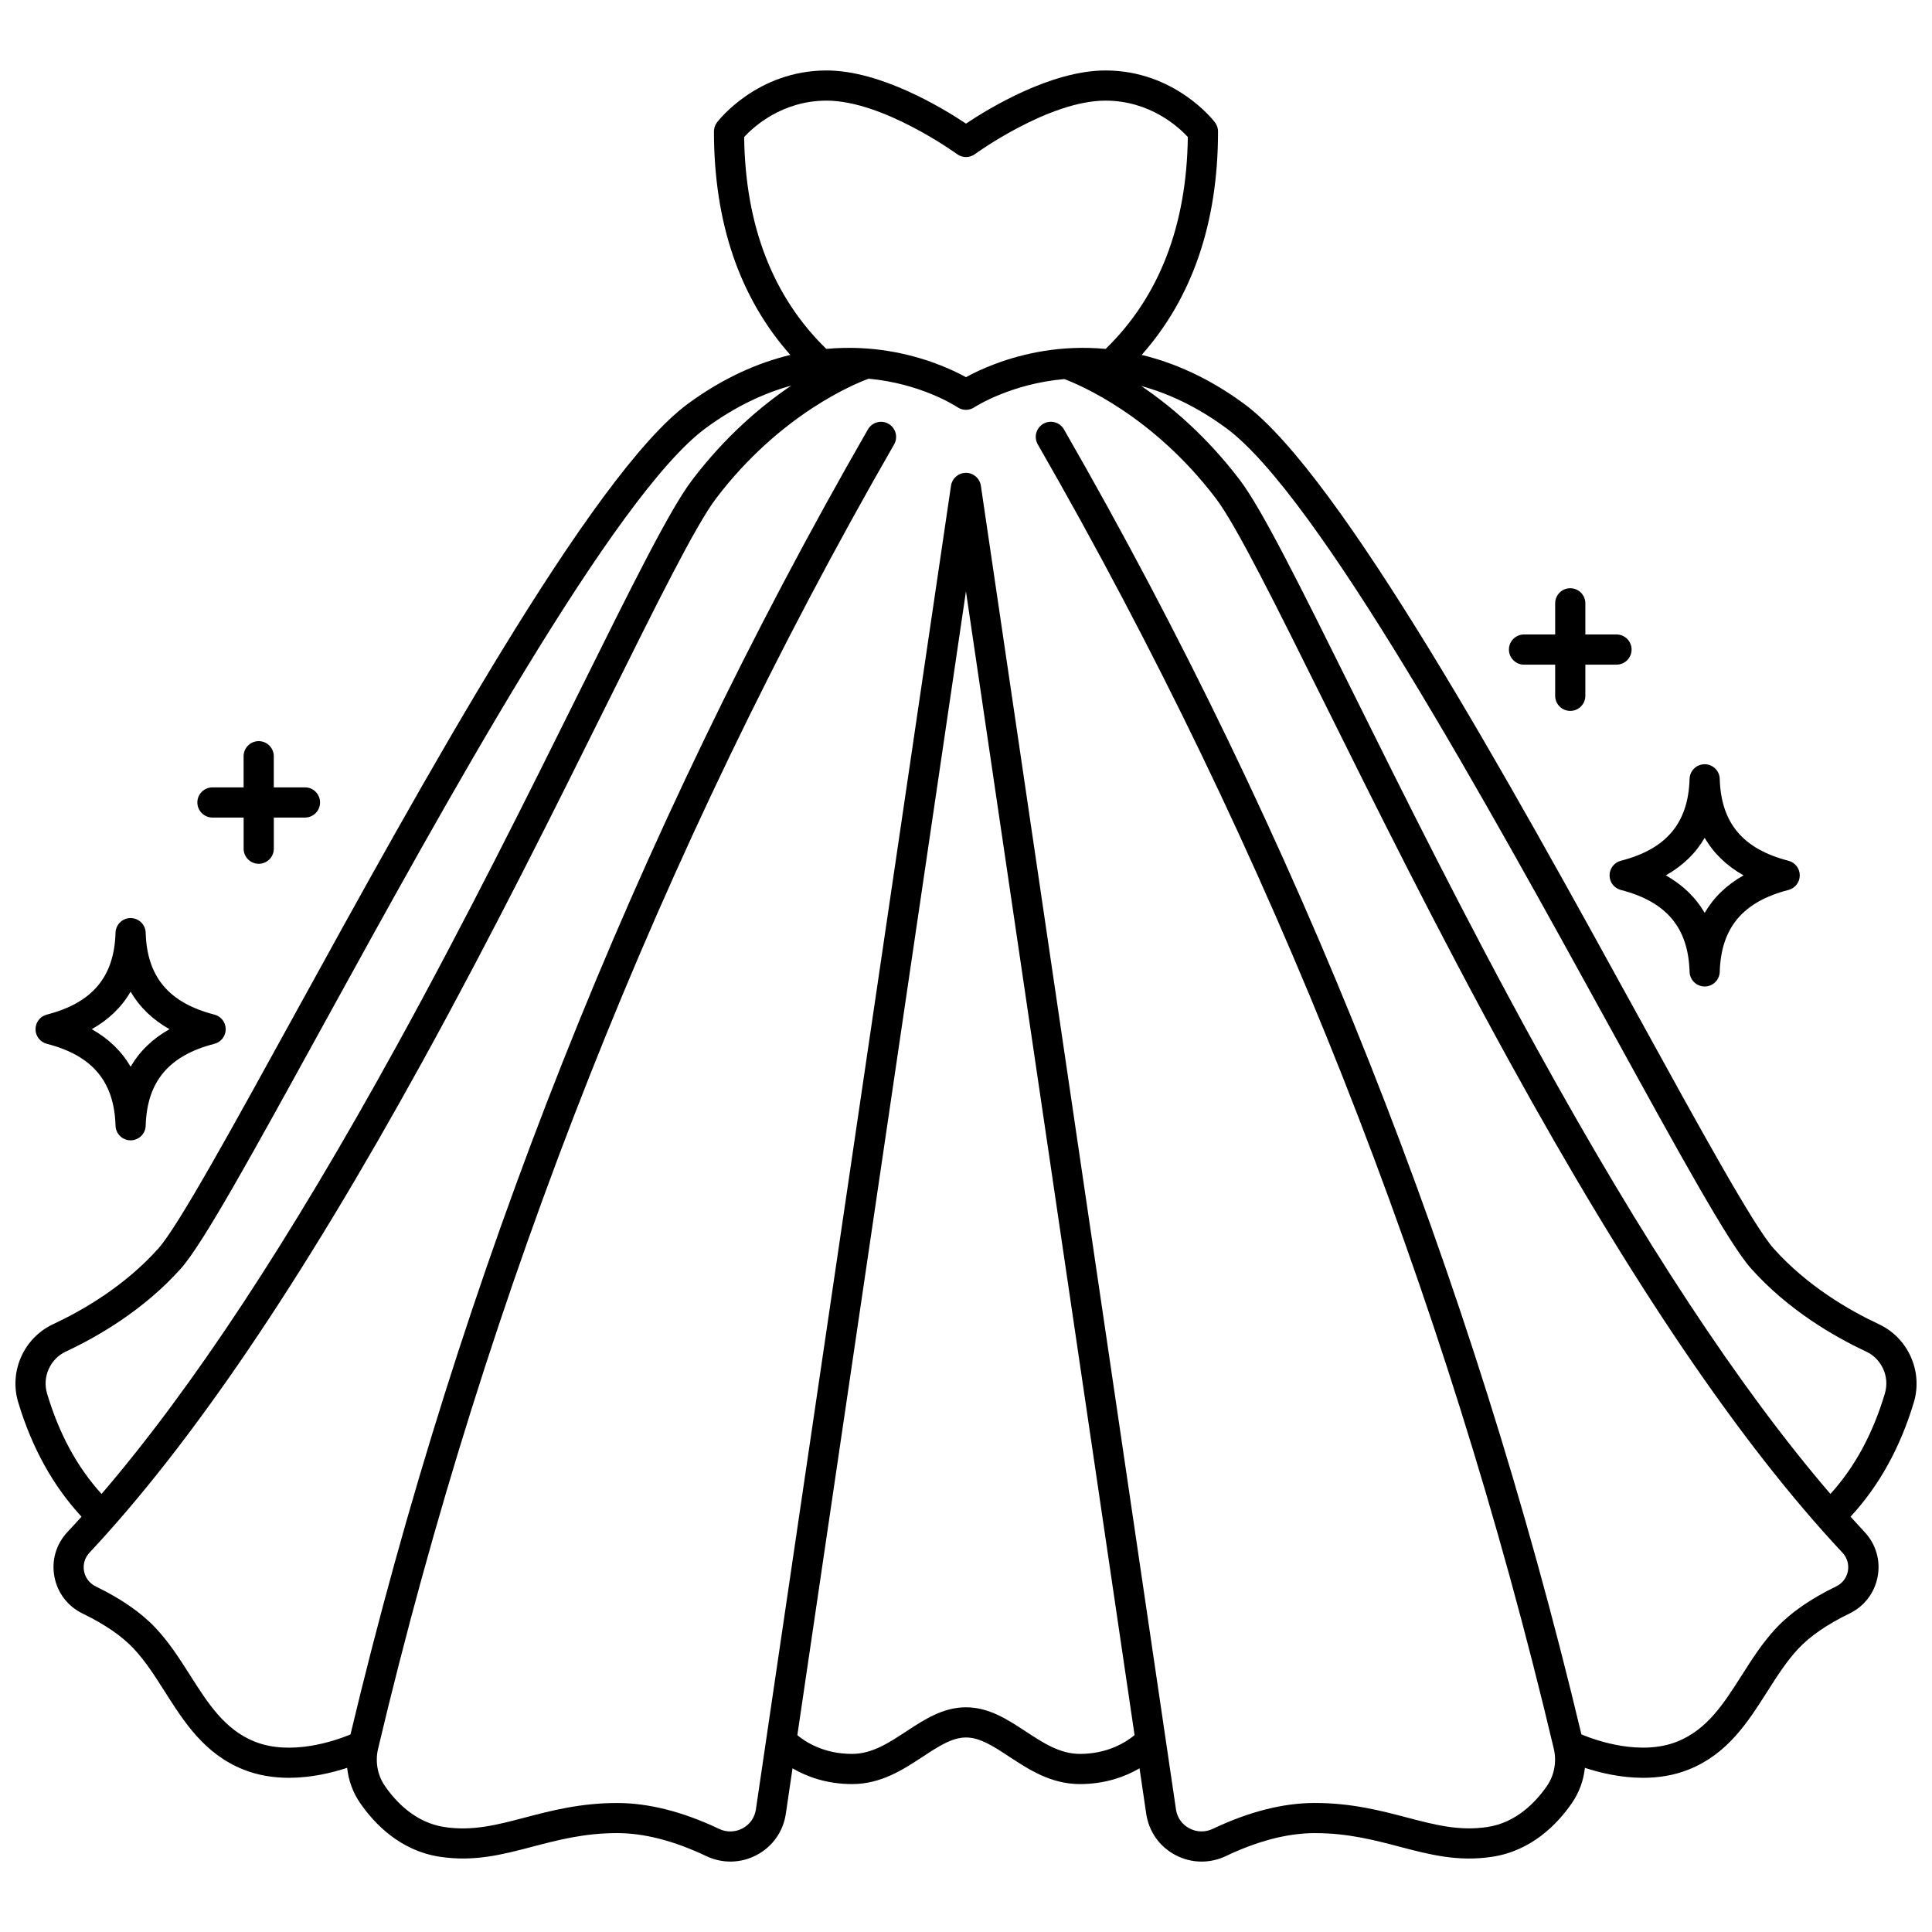 <?xml version="1.0" encoding="UTF-8"?>
<!-- Uploaded to: ICON Repo, www.svgrepo.com, Generator: ICON Repo Mixer Tools -->
<svg width="800px" height="800px" version="1.1" viewBox="144 144 512 512" xmlns="http://www.w3.org/2000/svg">
 <defs>
  <clipPath id="a">
   <path d="m148.09 162h503.81v476h-503.81z"/>
  </clipPath>
 </defs>
 <g clip-path="url(#a)">
  <path d="m641.93 494.93c-7.785-3.633-18.938-10.062-27.879-20.043-5.269-5.887-19.57-31.898-36.129-62.016-33.203-60.395-78.672-143.11-104.28-161.9-9.469-6.949-18.672-10.879-27.086-12.914 13.422-15.152 20.234-35.02 20.234-59.211 0-0.875-0.289-1.727-0.82-2.426-0.426-0.562-10.688-13.746-29.016-13.746-14.41 0-30.898 10.039-36.957 14.082-6.055-4.043-22.543-14.082-36.953-14.082-18.324 0-28.59 13.184-29.02 13.746-0.531 0.695-0.82 1.547-0.82 2.426 0 24.188 6.812 44.059 20.234 59.211-8.414 2.035-17.617 5.965-27.086 12.914-25.605 18.789-71.078 101.51-104.28 161.9-16.559 30.121-30.859 56.133-36.129 62.016-8.941 9.984-20.098 16.41-27.879 20.043-7.719 3.606-11.699 12.477-9.254 20.633 3.613 12.059 9.258 22.25 16.797 30.375-1.246 1.383-2.488 2.746-3.731 4.066-3 3.203-4.262 7.508-3.461 11.809 0.801 4.309 3.531 7.879 7.492 9.801 5.863 2.84 10.418 5.973 13.543 9.312 3.106 3.324 5.602 7.242 8.242 11.395 5.144 8.09 10.465 16.453 20.734 20.598 4.008 1.617 8.172 2.219 12.152 2.219 5.938 0 11.445-1.34 15.418-2.644 0.355 3.34 1.527 6.566 3.461 9.359 3.875 5.598 10.668 12.602 21.043 14.199 9.137 1.406 16.676-0.574 24.66-2.672 6.727-1.766 13.68-3.59 22.395-3.59 7.156 0 15.09 2.047 23.574 6.078 4.332 2.059 9.234 1.949 13.453-0.301 4.184-2.231 6.977-6.207 7.668-10.898l1.777-12.047c3.648 2.133 8.926 4.176 15.801 4.176 7.676 0 13.547-3.859 18.73-7.262 4.156-2.731 7.746-5.086 11.449-5.086 3.703 0 7.293 2.356 11.449 5.086 5.184 3.402 11.055 7.262 18.73 7.262 6.875 0 12.152-2.047 15.801-4.176l1.777 12.047c0.691 4.695 3.488 8.668 7.668 10.902 2.207 1.18 4.606 1.77 7.012 1.77 2.188 0 4.379-0.488 6.441-1.469 8.484-4.035 16.414-6.078 23.574-6.078 8.715 0 15.668 1.828 22.395 3.59 7.984 2.098 15.523 4.078 24.66 2.672 10.371-1.598 17.168-8.602 21.043-14.199 1.934-2.797 3.102-6.019 3.461-9.359 3.969 1.301 9.477 2.641 15.418 2.641 3.981 0 8.145-0.602 12.152-2.219 10.266-4.144 15.586-12.508 20.734-20.598 2.641-4.152 5.137-8.07 8.242-11.395 3.121-3.336 7.68-6.473 13.543-9.312 3.961-1.918 6.691-5.492 7.492-9.801 0.797-4.301-0.461-8.605-3.461-11.809-1.238-1.324-2.481-2.684-3.727-4.066 7.539-8.125 13.188-18.316 16.797-30.375 2.418-8.16-1.559-17.031-9.281-20.633zm-300.72-314.62c2.43-2.637 9.996-9.641 21.832-9.641 15.035 0 34.398 14.035 34.594 14.176 1.406 1.031 3.316 1.031 4.727 0 0.191-0.141 19.559-14.176 34.59-14.176 11.848 0 19.414 7.016 21.832 9.637-0.289 23.531-7.621 42.398-21.773 56.156-6.133-0.562-11.637-0.203-16.246 0.531-9.926 1.582-17.289 5.051-20.77 6.961-3.481-1.91-10.848-5.379-20.77-6.961-4.606-0.734-10.113-1.094-16.246-0.531-14.145-13.758-21.477-32.625-21.77-56.152zm-184.74 332.96c-1.312-4.387 0.828-9.152 4.977-11.094 8.461-3.949 20.609-10.965 30.453-21.957 5.879-6.566 19.008-30.449 37.18-63.5 32.844-59.742 77.824-141.56 102-159.3 7.879-5.781 15.512-9.281 22.629-11.234-7.965 5.375-17.453 13.402-26.297 25.039-5.879 7.734-15.941 28.004-29.863 56.059-13.309 26.809-29.867 60.176-48.543 94.09-28.398 51.578-54.051 90.52-78.094 118.54-6.488-7.144-11.23-15.898-14.445-26.633zm273.7 95.531c-5.281 0-9.68-2.891-14.34-5.949-4.789-3.148-9.742-6.402-15.84-6.402-6.094 0-11.047 3.254-15.84 6.402-4.656 3.059-9.055 5.949-14.34 5.949-7.555 0-12.402-3.199-14.504-4.969l44.684-303.12 44.68 303.11c-2.117 1.762-7.012 4.984-14.5 4.984zm203.54-48.445c-0.332 1.785-1.469 3.266-3.117 4.062-6.75 3.269-12.102 6.988-15.898 11.047-3.613 3.867-6.43 8.289-9.148 12.562-4.676 7.348-9.09 14.289-16.98 17.477-9.617 3.883-21.242-0.121-25.473-1.863-29.023-121.71-75.152-238.07-137.14-345.86-1.102-1.914-3.547-2.574-5.461-1.473s-2.574 3.543-1.473 5.461c61.926 107.7 107.94 224 136.75 345.66 0.812 3.434 0.148 7.035-1.824 9.883-2.981 4.305-8.121 9.684-15.684 10.848-7.496 1.152-13.941-0.539-21.41-2.5-6.879-1.809-14.676-3.856-24.426-3.856-8.355 0-17.441 2.305-27.004 6.852-2.019 0.957-4.297 0.91-6.254-0.133-1.922-1.027-3.207-2.852-3.523-5.012l-51.707-350.79c-0.289-1.961-1.973-3.414-3.957-3.414-1.984 0-3.668 1.453-3.957 3.414l-51.707 350.8c-0.316 2.16-1.602 3.984-3.523 5.012-1.957 1.043-4.234 1.094-6.254 0.133-9.566-4.547-18.652-6.852-27.004-6.852-9.746 0-17.547 2.047-24.426 3.856-7.469 1.961-13.918 3.656-21.41 2.5-7.562-1.164-12.703-6.539-15.684-10.848-1.973-2.848-2.637-6.449-1.824-9.883 28.82-121.66 74.828-237.96 136.75-345.66 1.102-1.914 0.441-4.359-1.473-5.461-1.914-1.102-4.359-0.441-5.461 1.473-61.977 107.79-108.1 224.15-137.13 345.86-4.227 1.742-15.852 5.746-25.473 1.863-7.891-3.188-12.305-10.125-16.98-17.477-2.719-4.277-5.535-8.699-9.148-12.562-3.797-4.059-9.145-7.773-15.895-11.047-1.648-0.801-2.785-2.281-3.117-4.062-0.328-1.773 0.195-3.555 1.438-4.883 27.105-28.961 55.984-71.562 88.293-130.24 18.758-34.062 35.359-67.516 48.703-94.395 13.211-26.617 23.648-47.645 29.07-54.773 17.07-22.465 37.012-30.469 40.422-31.715 13.77 1.266 22.891 7.129 23.574 7.578 1.344 0.898 3.102 0.898 4.445 0 0.172-0.113 9.574-6.231 23.848-7.477 4.109 1.543 23.492 9.699 40.145 31.613 5.422 7.133 15.855 28.156 29.07 54.773 13.34 26.879 29.945 60.328 48.703 94.395 32.309 58.676 61.188 101.28 88.293 130.24 1.238 1.328 1.762 3.109 1.43 4.883zm9.809-47.086c-3.215 10.73-7.957 19.488-14.438 26.641-24.043-28.016-49.695-66.957-78.094-118.54-18.676-33.914-35.238-67.281-48.543-94.09-13.926-28.055-23.984-48.324-29.863-56.059-8.785-11.559-18.199-19.551-26.133-24.926 7.09 1.938 14.676 5.406 22.461 11.121 24.184 17.742 69.16 99.566 102 159.3 18.168 33.051 31.297 56.934 37.18 63.5 9.844 10.992 21.992 18.004 30.453 21.957 4.148 1.934 6.289 6.699 4.973 11.086z"/>
 </g>
 <path d="m156.41 420.62c12.082 3.109 17.867 10.004 18.207 21.695 0.062 2.164 1.832 3.883 3.996 3.883 2.164 0 3.934-1.719 3.996-3.883 0.344-11.688 6.129-18.582 18.207-21.695 1.766-0.453 3-2.047 3-3.871s-1.234-3.418-3-3.871c-12.082-3.109-17.867-10.004-18.207-21.695-0.062-2.164-1.832-3.883-3.996-3.883-2.164 0-3.934 1.719-3.996 3.883-0.344 11.691-6.129 18.582-18.207 21.695-1.766 0.453-3 2.047-3 3.871s1.234 3.414 3 3.871zm22.207-13.824c2.383 4.102 5.82 7.426 10.301 9.949-4.481 2.523-7.918 5.848-10.301 9.949-2.383-4.102-5.82-7.426-10.301-9.949 4.481-2.523 7.918-5.844 10.301-9.949z"/>
 <path d="m570.55 375.98c0 1.824 1.234 3.418 3 3.871 12.082 3.109 17.867 10.004 18.207 21.695 0.062 2.164 1.832 3.883 3.996 3.883 2.164 0 3.934-1.719 3.996-3.883 0.344-11.691 6.129-18.582 18.207-21.695 1.766-0.453 3-2.047 3-3.871s-1.234-3.418-3-3.871c-12.082-3.109-17.867-10.004-18.207-21.695-0.062-2.164-1.832-3.883-3.996-3.883-2.164 0-3.934 1.719-3.996 3.883-0.344 11.691-6.129 18.582-18.207 21.695-1.762 0.453-3 2.043-3 3.871zm25.207-9.949c2.383 4.102 5.82 7.426 10.301 9.949-4.481 2.523-7.918 5.848-10.301 9.949-2.383-4.102-5.82-7.426-10.301-9.949 4.484-2.527 7.922-5.848 10.301-9.949z"/>
 <path d="m200.31 360.66h8.254v8.254c0 2.207 1.789 4 4 4 2.207 0 4-1.789 4-4v-8.254h8.254c2.207 0 4-1.789 4-4 0-2.207-1.789-4-4-4l-8.262 0.004v-8.254c0-2.207-1.789-4-4-4-2.207 0-4 1.789-4 4v8.254h-8.254c-2.207 0-4 1.789-4 4 0.008 2.207 1.797 3.996 4.008 3.996z"/>
 <path d="m547.88 320.14h8.254v8.254c0 2.207 1.789 4 4 4 2.207 0 4-1.789 4-4v-8.254h8.254c2.207 0 4-1.789 4-4 0-2.207-1.789-4-4-4h-8.254v-8.254c0-2.207-1.789-4-4-4-2.207 0-4 1.789-4 4v8.254h-8.254c-2.207 0-4 1.789-4 4s1.793 4 4 4z"/>
</svg>